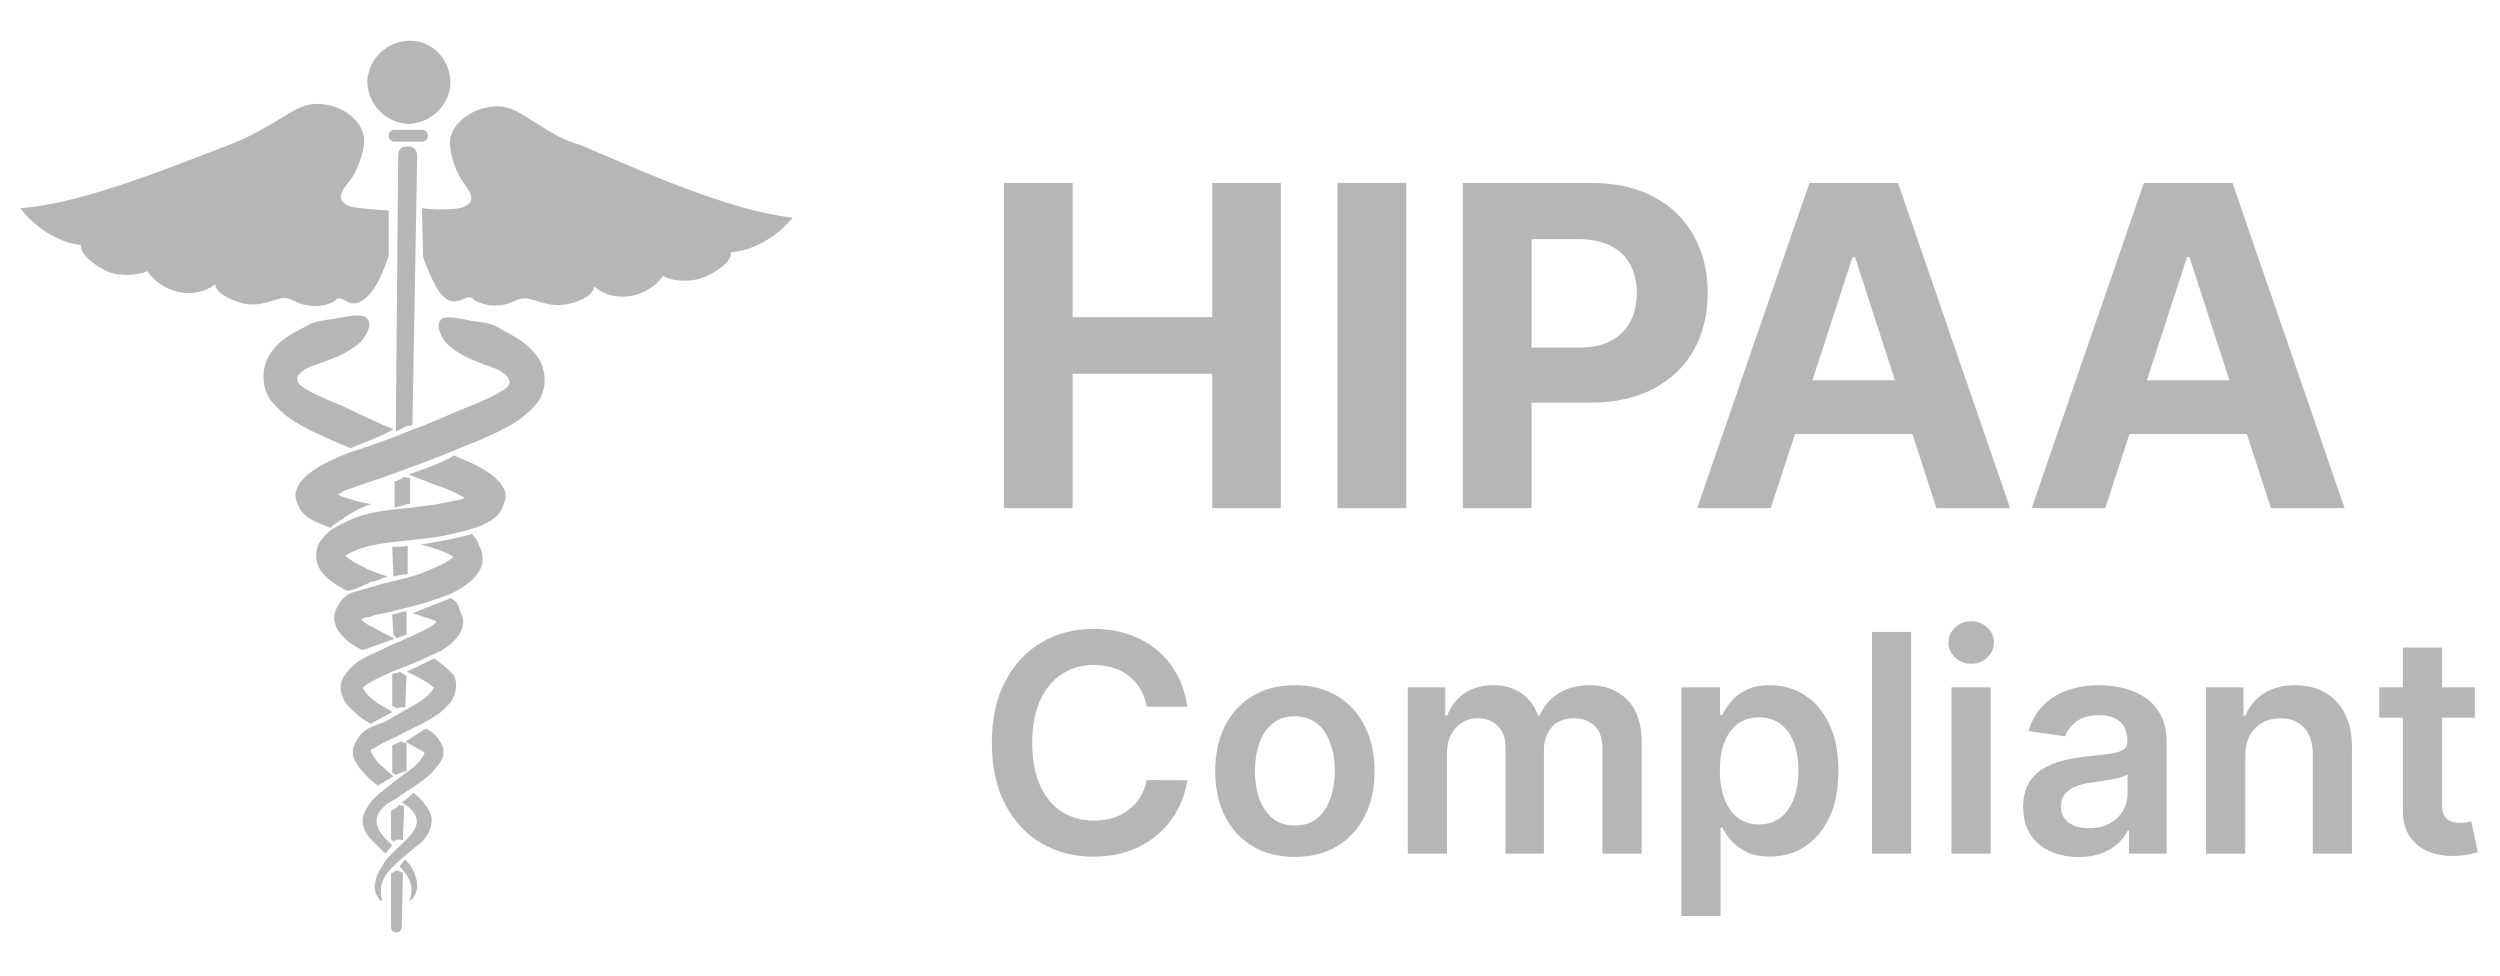 <svg width="123" height="48" viewBox="0 0 123 48" fill="none" xmlns="http://www.w3.org/2000/svg">
<path d="M49.391 25V9H52.773V15.602H59.641V9H63.016V25H59.641V18.391H52.773V25H49.391ZM69.188 9V25H65.805V9H69.188ZM71.971 25V9H78.283C79.497 9 80.531 9.232 81.385 9.695C82.239 10.154 82.89 10.792 83.338 11.609C83.791 12.422 84.018 13.359 84.018 14.422C84.018 15.484 83.788 16.422 83.33 17.234C82.872 18.047 82.208 18.68 81.338 19.133C80.473 19.586 79.426 19.812 78.197 19.812H74.174V17.102H77.65C78.301 17.102 78.838 16.99 79.26 16.766C79.687 16.537 80.005 16.221 80.213 15.82C80.426 15.414 80.533 14.948 80.533 14.422C80.533 13.891 80.426 13.427 80.213 13.031C80.005 12.63 79.687 12.32 79.26 12.102C78.833 11.878 78.291 11.766 77.635 11.766H75.353V25H71.971ZM87.125 25H83.5L89.023 9H93.383L98.898 25H95.273L91.266 12.656H91.141L87.125 25ZM86.898 18.711H95.461V21.352H86.898V18.711ZM103.582 25H99.957L105.48 9H109.84L115.355 25H111.73L107.723 12.656H107.598L103.582 25ZM103.355 18.711H111.918V21.352H103.355V18.711ZM58.414 34.772H56.422C56.365 34.445 56.26 34.156 56.107 33.903C55.955 33.648 55.765 33.431 55.537 33.254C55.31 33.076 55.051 32.943 54.76 32.854C54.472 32.762 54.161 32.716 53.827 32.716C53.234 32.716 52.709 32.865 52.251 33.163C51.793 33.458 51.434 33.891 51.175 34.463C50.916 35.031 50.786 35.725 50.786 36.545C50.786 37.38 50.916 38.083 51.175 38.655C51.438 39.223 51.796 39.653 52.251 39.944C52.709 40.231 53.233 40.375 53.822 40.375C54.149 40.375 54.454 40.333 54.738 40.248C55.026 40.159 55.283 40.029 55.511 39.859C55.742 39.688 55.935 39.479 56.091 39.23C56.251 38.981 56.361 38.697 56.422 38.378L58.414 38.389C58.339 38.907 58.178 39.394 57.929 39.848C57.684 40.303 57.363 40.704 56.965 41.052C56.567 41.396 56.102 41.666 55.569 41.861C55.037 42.053 54.445 42.149 53.795 42.149C52.837 42.149 51.981 41.927 51.228 41.483C50.475 41.039 49.882 40.398 49.449 39.56C49.016 38.722 48.799 37.717 48.799 36.545C48.799 35.37 49.017 34.365 49.454 33.531C49.891 32.693 50.486 32.051 51.239 31.608C51.992 31.164 52.844 30.942 53.795 30.942C54.403 30.942 54.967 31.027 55.489 31.197C56.011 31.368 56.477 31.618 56.885 31.948C57.293 32.275 57.629 32.676 57.892 33.152C58.158 33.625 58.332 34.164 58.414 34.772ZM63.707 42.16C62.908 42.16 62.216 41.984 61.63 41.633C61.044 41.281 60.589 40.789 60.266 40.157C59.947 39.525 59.787 38.786 59.787 37.941C59.787 37.096 59.947 36.355 60.266 35.72C60.589 35.084 61.044 34.591 61.63 34.239C62.216 33.887 62.908 33.712 63.707 33.712C64.506 33.712 65.199 33.887 65.784 34.239C66.371 34.591 66.823 35.084 67.143 35.72C67.466 36.355 67.628 37.096 67.628 37.941C67.628 38.786 67.466 39.525 67.143 40.157C66.823 40.789 66.371 41.281 65.784 41.633C65.199 41.984 64.506 42.16 63.707 42.16ZM63.718 40.615C64.151 40.615 64.513 40.496 64.804 40.258C65.096 40.017 65.312 39.694 65.454 39.289C65.6 38.884 65.673 38.433 65.673 37.936C65.673 37.435 65.6 36.982 65.454 36.577C65.312 36.169 65.096 35.844 64.804 35.603C64.513 35.361 64.151 35.24 63.718 35.24C63.274 35.24 62.905 35.361 62.61 35.603C62.319 35.844 62.1 36.169 61.955 36.577C61.813 36.982 61.742 37.435 61.742 37.936C61.742 38.433 61.813 38.884 61.955 39.289C62.1 39.694 62.319 40.017 62.61 40.258C62.905 40.496 63.274 40.615 63.718 40.615ZM69.264 42V33.818H71.107V35.209H71.203C71.374 34.74 71.656 34.374 72.05 34.111C72.444 33.845 72.915 33.712 73.462 33.712C74.016 33.712 74.483 33.847 74.863 34.117C75.246 34.383 75.516 34.747 75.672 35.209H75.757C75.939 34.754 76.244 34.392 76.674 34.122C77.107 33.848 77.62 33.712 78.213 33.712C78.966 33.712 79.58 33.95 80.056 34.425C80.532 34.901 80.77 35.596 80.77 36.508V42H78.836V36.806C78.836 36.299 78.701 35.928 78.431 35.693C78.162 35.455 77.831 35.336 77.441 35.336C76.975 35.336 76.612 35.482 76.349 35.773C76.09 36.061 75.96 36.435 75.96 36.897V42H74.069V36.727C74.069 36.304 73.941 35.967 73.685 35.715C73.433 35.462 73.103 35.336 72.695 35.336C72.418 35.336 72.165 35.407 71.938 35.549C71.711 35.688 71.53 35.885 71.395 36.141C71.26 36.393 71.192 36.688 71.192 37.025V42H69.264ZM82.726 45.068V33.818H84.622V35.171H84.734C84.834 34.972 84.974 34.761 85.155 34.537C85.336 34.31 85.581 34.117 85.89 33.957C86.199 33.793 86.593 33.712 87.073 33.712C87.705 33.712 88.275 33.873 88.783 34.196C89.294 34.516 89.699 34.99 89.997 35.619C90.299 36.244 90.45 37.011 90.45 37.92C90.45 38.818 90.302 39.582 90.008 40.21C89.713 40.839 89.312 41.318 88.804 41.648C88.296 41.979 87.721 42.144 87.078 42.144C86.609 42.144 86.22 42.066 85.912 41.909C85.603 41.753 85.354 41.565 85.166 41.345C84.981 41.121 84.837 40.91 84.734 40.711H84.654V45.068H82.726ZM84.617 37.909C84.617 38.438 84.692 38.902 84.841 39.299C84.993 39.697 85.212 40.008 85.496 40.231C85.784 40.452 86.132 40.562 86.54 40.562C86.966 40.562 87.323 40.448 87.611 40.221C87.898 39.99 88.115 39.676 88.261 39.278C88.41 38.877 88.484 38.42 88.484 37.909C88.484 37.401 88.412 36.95 88.266 36.556C88.12 36.162 87.904 35.853 87.616 35.629C87.328 35.406 86.97 35.294 86.54 35.294C86.128 35.294 85.778 35.402 85.491 35.619C85.203 35.835 84.985 36.139 84.835 36.529C84.69 36.92 84.617 37.38 84.617 37.909ZM94.029 31.091V42H92.101V31.091H94.029ZM96.012 42V33.818H97.941V42H96.012ZM96.982 32.657C96.676 32.657 96.413 32.556 96.193 32.353C95.973 32.147 95.863 31.901 95.863 31.613C95.863 31.322 95.973 31.075 96.193 30.872C96.413 30.666 96.676 30.564 96.982 30.564C97.291 30.564 97.553 30.666 97.77 30.872C97.99 31.075 98.1 31.322 98.1 31.613C98.1 31.901 97.99 32.147 97.77 32.353C97.553 32.556 97.291 32.657 96.982 32.657ZM102.278 42.165C101.759 42.165 101.292 42.073 100.877 41.888C100.465 41.7 100.138 41.423 99.897 41.057C99.659 40.691 99.54 40.24 99.54 39.704C99.54 39.242 99.625 38.861 99.796 38.559C99.966 38.257 100.199 38.016 100.493 37.834C100.788 37.653 101.12 37.517 101.489 37.424C101.862 37.328 102.248 37.259 102.645 37.217C103.125 37.167 103.514 37.123 103.812 37.084C104.11 37.041 104.327 36.977 104.462 36.892C104.6 36.803 104.669 36.666 104.669 36.481V36.45C104.669 36.048 104.551 35.738 104.313 35.517C104.075 35.297 103.732 35.187 103.285 35.187C102.812 35.187 102.438 35.29 102.161 35.496C101.887 35.702 101.703 35.945 101.607 36.226L99.806 35.97C99.948 35.473 100.183 35.057 100.509 34.724C100.836 34.386 101.236 34.134 101.708 33.967C102.18 33.797 102.702 33.712 103.274 33.712C103.668 33.712 104.06 33.758 104.451 33.85C104.842 33.943 105.199 34.095 105.522 34.308C105.845 34.518 106.104 34.804 106.299 35.166C106.498 35.528 106.598 35.981 106.598 36.524V42H104.744V40.876H104.68C104.563 41.103 104.398 41.316 104.185 41.515C103.975 41.711 103.711 41.869 103.391 41.989C103.075 42.106 102.704 42.165 102.278 42.165ZM102.778 40.748C103.166 40.748 103.501 40.672 103.785 40.519C104.069 40.363 104.288 40.157 104.44 39.901C104.597 39.646 104.675 39.367 104.675 39.065V38.101C104.614 38.151 104.511 38.197 104.366 38.239C104.224 38.282 104.064 38.319 103.886 38.351C103.709 38.383 103.533 38.412 103.359 38.436C103.185 38.461 103.034 38.483 102.906 38.5C102.619 38.539 102.361 38.603 102.134 38.692C101.907 38.781 101.727 38.905 101.596 39.065C101.465 39.221 101.399 39.424 101.399 39.672C101.399 40.027 101.528 40.295 101.788 40.477C102.047 40.658 102.377 40.748 102.778 40.748ZM110.465 37.206V42H108.537V33.818H110.38V35.209H110.476C110.664 34.75 110.964 34.386 111.376 34.117C111.791 33.847 112.304 33.712 112.915 33.712C113.48 33.712 113.972 33.832 114.391 34.074C114.813 34.315 115.14 34.665 115.371 35.123C115.605 35.581 115.721 36.137 115.717 36.791V42H113.789V37.089C113.789 36.542 113.647 36.114 113.363 35.805C113.082 35.496 112.693 35.342 112.196 35.342C111.859 35.342 111.559 35.416 111.296 35.565C111.037 35.711 110.832 35.922 110.683 36.199C110.538 36.476 110.465 36.812 110.465 37.206ZM121.763 33.818V35.31H117.059V33.818H121.763ZM118.221 31.858H120.149V39.539C120.149 39.798 120.188 39.997 120.266 40.136C120.348 40.271 120.454 40.363 120.586 40.413C120.717 40.462 120.863 40.487 121.022 40.487C121.143 40.487 121.253 40.478 121.353 40.461C121.456 40.443 121.534 40.427 121.587 40.413L121.912 41.92C121.809 41.956 121.662 41.995 121.47 42.037C121.282 42.08 121.051 42.105 120.777 42.112C120.294 42.126 119.859 42.053 119.472 41.894C119.085 41.73 118.778 41.478 118.551 41.137C118.327 40.796 118.217 40.37 118.221 39.859V31.858Z" fill="#0A0B0C" fill-opacity="0.3"/>
<path d="M20.175 2C19.065 2 18.129 2.877 18.071 3.988C18.071 5.098 18.948 6.034 20.058 6.092C21.169 6.092 22.105 5.215 22.163 4.105C22.163 2.935 21.286 2 20.175 2Z" fill="#0A0B0C" fill-opacity="0.3"/>
<path d="M20.76 6.385H19.415C19.24 6.385 19.123 6.501 19.123 6.677C19.123 6.852 19.24 6.969 19.415 6.969H20.76C20.935 6.969 21.052 6.852 21.052 6.677C21.052 6.501 20.935 6.385 20.76 6.385Z" fill="#0A0B0C" fill-opacity="0.3"/>
<path d="M20.058 7.203C19.825 7.203 19.591 7.262 19.591 7.671L19.474 21.234C19.649 21.175 19.766 21.058 19.942 21C20 20.942 20.117 20.942 20.175 20.942C20.234 20.942 20.234 20.942 20.292 20.883L20.526 7.671C20.526 7.32 20.292 7.203 20.058 7.203Z" fill="#0A0B0C" fill-opacity="0.3"/>
<path d="M19.357 28.366C19.591 28.308 19.825 28.249 20.058 28.249V26.846C19.825 26.905 19.591 26.905 19.298 26.905L19.357 28.366Z" fill="#0A0B0C" fill-opacity="0.3"/>
<path d="M19.708 36.492C19.591 36.551 19.415 36.609 19.298 36.668V38.012L19.357 38.071C19.357 38.071 19.357 38.071 19.415 38.071C19.415 38.071 19.415 38.129 19.474 38.129C19.591 38.071 19.766 38.012 19.883 37.954C19.941 37.954 19.941 37.954 20 37.954V36.551C19.941 36.551 19.941 36.551 19.883 36.551C19.825 36.492 19.766 36.492 19.708 36.492Z" fill="#0A0B0C" fill-opacity="0.3"/>
<path d="M19.24 39.883V41.286L19.299 41.344L19.357 41.403C19.532 41.286 19.649 41.286 19.825 41.344L19.883 39.649C19.825 39.649 19.708 39.649 19.649 39.591C19.532 39.708 19.416 39.824 19.24 39.883Z" fill="#0A0B0C" fill-opacity="0.3"/>
<path d="M19.532 42.806C19.416 42.865 19.357 42.923 19.24 42.981V45.612C19.24 45.963 19.766 45.963 19.766 45.612L19.825 42.923C19.766 42.923 19.708 42.923 19.649 42.865C19.591 42.865 19.532 42.865 19.532 42.806Z" fill="#0A0B0C" fill-opacity="0.3"/>
<path d="M19.941 33.218C19.883 33.16 19.766 33.16 19.708 33.043C19.591 33.101 19.474 33.101 19.298 33.16V34.738C19.415 34.797 19.474 34.797 19.532 34.855C19.649 34.797 19.766 34.797 19.883 34.797C19.883 34.797 19.883 34.797 19.941 34.797L20 33.218H19.941Z" fill="#0A0B0C" fill-opacity="0.3"/>
<path d="M19.357 31.231C19.415 31.289 19.415 31.289 19.474 31.348V31.406C19.649 31.348 19.825 31.289 19.941 31.231H20V30.061C19.766 30.12 19.532 30.178 19.298 30.237L19.357 31.231Z" fill="#0A0B0C" fill-opacity="0.3"/>
<path d="M19.415 23.689V24.976C19.649 24.917 19.825 24.859 20.058 24.8C20.117 24.8 20.175 24.8 20.175 24.8V23.514C20.058 23.514 20 23.514 19.883 23.456C19.766 23.573 19.591 23.631 19.415 23.689Z" fill="#0A0B0C" fill-opacity="0.3"/>
<path d="M17.135 10.126C16.317 9.717 17.077 9.132 17.369 8.664C17.662 8.138 18.012 7.261 17.895 6.677C17.72 5.858 16.843 5.274 16.083 5.157C15.148 4.981 14.621 5.332 13.861 5.8C13.043 6.268 12.4 6.677 11.523 7.028C8.6 8.138 4.157 10.009 1 10.243C1.702 11.178 2.871 11.938 3.982 12.055C3.923 12.64 4.975 13.225 5.385 13.4C5.911 13.575 6.729 13.575 7.255 13.341C7.957 14.394 9.535 14.803 10.588 13.985C10.646 14.511 11.523 14.803 11.932 14.92C12.692 15.095 13.101 14.861 13.803 14.686C14.212 14.569 14.446 14.861 14.914 14.978C15.498 15.095 15.849 15.095 16.375 14.861C16.609 14.745 16.492 14.686 16.726 14.686C16.843 14.686 17.077 14.861 17.252 14.92C17.72 14.978 18.012 14.686 18.305 14.335C18.538 14.043 18.889 13.341 19.123 12.581V10.36C18.422 10.301 17.369 10.243 17.135 10.126Z" fill="#0A0B0C" fill-opacity="0.3"/>
<path d="M26.255 5.975C25.495 5.507 24.969 5.098 24.034 5.274C23.274 5.391 22.397 5.917 22.163 6.735C22.046 7.32 22.338 8.197 22.631 8.723C22.923 9.249 23.624 9.834 22.806 10.184C22.572 10.301 21.52 10.36 20.76 10.243L20.818 12.64C21.052 13.341 21.344 13.926 21.52 14.218C21.754 14.569 22.046 14.92 22.514 14.803C22.689 14.803 22.923 14.627 23.04 14.627C23.274 14.627 23.215 14.686 23.39 14.803C23.917 15.037 24.267 15.095 24.852 14.978C25.32 14.861 25.495 14.627 25.963 14.686C26.664 14.861 27.074 15.095 27.834 14.978C28.243 14.92 29.178 14.627 29.237 14.101C30.289 14.978 31.867 14.627 32.627 13.575C33.095 13.867 33.972 13.867 34.498 13.692C34.966 13.517 36.018 12.991 35.96 12.406C37.071 12.348 38.298 11.588 39 10.71C35.843 10.36 31.458 8.372 28.594 7.144C27.717 6.911 27.074 6.501 26.255 5.975Z" fill="#0A0B0C" fill-opacity="0.3"/>
<path d="M14.855 19.012C14.212 18.545 15.031 18.136 15.323 18.019C16.141 17.726 17.077 17.434 17.72 16.849C17.954 16.616 18.421 15.914 18.012 15.622C17.72 15.388 16.843 15.622 16.492 15.68C16.024 15.739 15.44 15.797 15.089 16.031C14.855 16.206 13.569 16.616 13.101 17.785C12.867 18.369 12.926 19.188 13.335 19.714C14.154 20.708 15.031 21.059 16.024 21.526C16.258 21.643 16.668 21.819 17.252 22.052C17.311 21.994 18.831 21.468 19.357 21.117C18.071 20.591 17.194 20.123 16.785 19.948C15.908 19.597 15.264 19.305 14.855 19.012Z" fill="#0A0B0C" fill-opacity="0.3"/>
<path d="M19.942 42.28C19.825 42.397 19.766 42.514 19.649 42.631C19.708 42.69 19.766 42.748 19.825 42.806C20.585 43.683 20.058 44.326 20.175 44.326C20.175 44.326 20.351 44.209 20.468 43.917C20.585 43.625 20.526 43.04 20.175 42.573C20.117 42.514 20 42.339 19.942 42.28Z" fill="#0A0B0C" fill-opacity="0.3"/>
<path d="M20.935 35.849C20.585 36.083 20.234 36.317 19.942 36.492C20.409 36.726 20.76 36.96 20.877 37.019C20.935 37.077 20.585 37.603 20.234 37.837C19.825 38.129 19.415 38.422 19.006 38.772C18.597 39.065 18.188 39.416 17.954 39.942C17.662 40.526 18.012 41.111 18.363 41.403C18.538 41.579 18.831 41.871 18.948 41.988C19.006 41.929 19.182 41.754 19.299 41.579C18.48 40.877 18.012 40.059 19.474 39.299C19.883 39.006 20.292 38.772 20.76 38.422C20.994 38.246 21.228 38.071 21.403 37.837C21.578 37.603 21.988 37.252 21.754 36.668C21.52 36.2 21.228 35.966 20.935 35.849Z" fill="#0A0B0C" fill-opacity="0.3"/>
<path d="M22.163 29.419C22.105 29.477 20.819 29.945 20.292 30.179C20.585 30.237 20.819 30.354 21.052 30.413C21.228 30.471 21.403 30.529 21.462 30.588C21.462 30.646 21.403 30.646 21.345 30.705C21.169 30.88 20.994 30.939 20.643 31.114C20.058 31.406 19.415 31.64 18.831 31.933C18.188 32.283 17.603 32.342 16.96 33.219C16.551 33.745 16.843 34.446 17.135 34.739C17.428 35.031 17.662 35.265 17.954 35.44C18.071 35.499 18.129 35.557 18.246 35.616C18.597 35.382 18.948 35.265 19.299 35.031C19.065 34.856 18.772 34.739 18.538 34.563C18.071 34.271 17.72 33.745 17.895 33.803C18.012 33.628 18.772 33.277 19.299 33.043C19.883 32.809 20.526 32.576 21.111 32.283C21.403 32.166 21.812 31.991 22.163 31.699C22.397 31.465 23.099 30.88 22.631 30.062C22.572 29.711 22.397 29.536 22.163 29.419Z" fill="#0A0B0C" fill-opacity="0.3"/>
<path d="M23.391 22.871C23.04 22.696 22.689 22.579 22.339 22.403C21.988 22.696 20.468 23.222 20.117 23.339C20.468 23.514 20.877 23.631 21.286 23.806C21.754 23.982 22.163 24.099 22.572 24.333C22.689 24.391 22.806 24.45 22.865 24.508C22.689 24.566 22.572 24.625 22.397 24.625C21.871 24.742 21.286 24.859 20.702 24.917C19.591 25.093 18.129 25.034 16.785 25.794C16.434 25.97 16.083 26.145 15.732 26.671C15.557 26.905 15.499 27.431 15.616 27.723C15.732 28.074 15.908 28.25 16.083 28.425C16.434 28.717 16.726 28.892 17.077 29.068C17.486 29.009 17.837 28.834 18.188 28.659C18.246 28.6 18.363 28.6 18.422 28.6C18.655 28.542 18.831 28.425 19.065 28.366C18.889 28.308 18.714 28.25 18.539 28.191C17.954 27.957 17.369 27.665 17.019 27.373C17.019 27.373 17.019 27.373 16.96 27.373C17.019 27.314 17.194 27.197 17.369 27.139C18.363 26.671 19.591 26.671 20.877 26.496C21.52 26.437 22.105 26.32 22.748 26.145C23.04 26.086 23.391 25.97 23.683 25.852C24.209 25.619 24.619 25.385 24.794 24.742C25.262 23.806 23.625 22.988 23.391 22.871Z" fill="#0A0B0C" fill-opacity="0.3"/>
<path d="M20.351 39.006C20.175 39.181 19.883 39.415 19.766 39.474C21.695 40.643 19.299 41.578 18.831 42.572C18.48 43.04 18.363 43.625 18.48 43.917C18.597 44.209 18.714 44.326 18.772 44.326C18.889 44.326 18.422 43.625 19.182 42.806C19.532 42.397 20.059 41.988 20.702 41.462C20.994 41.228 21.403 40.585 21.169 40C20.936 39.532 20.643 39.24 20.351 39.006Z" fill="#0A0B0C" fill-opacity="0.3"/>
<path d="M21.345 32.4C21.345 32.4 20.409 32.868 20 33.043C20.526 33.277 21.169 33.628 21.286 33.803C21.462 33.745 21.111 34.271 20.585 34.563C20.117 34.855 19.532 35.148 19.065 35.44C18.597 35.732 17.837 35.674 17.428 36.668C17.194 37.252 17.603 37.603 17.72 37.837C17.954 38.071 18.129 38.304 18.363 38.48C18.422 38.538 18.538 38.597 18.597 38.655C18.831 38.48 19.123 38.363 19.357 38.188C19.181 38.071 19.065 37.954 18.889 37.778C18.538 37.544 18.188 36.96 18.246 36.901C18.363 36.843 18.889 36.492 19.474 36.258C20 35.966 20.585 35.732 21.169 35.381C21.462 35.206 21.754 35.031 22.046 34.68C22.338 34.446 22.631 33.686 22.28 33.16C21.929 32.809 21.637 32.575 21.345 32.4Z" fill="#0A0B0C" fill-opacity="0.3"/>
<path d="M23.215 26.262C22.806 26.437 21.111 26.729 20.701 26.788C21.111 26.905 21.578 27.021 21.929 27.197C22.105 27.255 22.28 27.372 22.338 27.431C22.338 27.431 22.338 27.431 22.28 27.431C21.929 27.723 21.345 27.957 20.76 28.191C20.175 28.425 19.532 28.541 18.831 28.717C18.48 28.834 18.188 28.892 17.837 29.009C17.545 29.126 17.018 29.068 16.609 29.828C16.142 30.646 16.785 31.231 17.018 31.465C17.252 31.698 17.603 31.874 17.837 31.991C18.305 31.815 18.831 31.64 19.298 31.465C19.357 31.465 19.357 31.406 19.415 31.406C19.123 31.289 18.831 31.114 18.597 30.997C18.305 30.822 18.071 30.763 17.895 30.588C17.837 30.529 17.837 30.529 17.778 30.471C17.895 30.412 18.012 30.354 18.188 30.354C18.48 30.237 18.831 30.178 19.123 30.12C19.766 29.945 20.409 29.828 21.111 29.594C21.812 29.36 22.455 29.185 23.157 28.6C23.332 28.425 23.508 28.249 23.683 27.898C23.8 27.548 23.741 27.08 23.566 26.846C23.508 26.554 23.332 26.437 23.215 26.262Z" fill="#0A0B0C" fill-opacity="0.3"/>
<path d="M24.677 16.206C24.268 15.914 23.741 15.855 23.274 15.797C22.923 15.738 22.046 15.504 21.754 15.68C21.345 15.972 21.754 16.674 21.988 16.907C22.631 17.551 23.566 17.843 24.385 18.135C24.677 18.252 25.437 18.72 24.852 19.129C24.443 19.421 23.8 19.714 22.923 20.064C22.455 20.24 21.462 20.707 20.058 21.234C19.357 21.526 18.538 21.818 17.662 22.111C17.252 22.227 16.668 22.461 16.2 22.695C15.966 22.812 14.329 23.572 14.563 24.566C14.739 25.209 15.089 25.501 15.674 25.735C15.849 25.794 16.083 25.911 16.259 25.969C16.317 25.911 16.317 25.911 16.375 25.852C16.96 25.443 17.545 25.034 18.246 24.8C17.837 24.741 17.428 24.624 17.077 24.508C16.901 24.449 16.726 24.391 16.609 24.332C16.726 24.274 16.843 24.215 16.901 24.157C17.369 23.981 17.72 23.864 18.246 23.689C19.181 23.397 20 23.046 20.701 22.812C22.105 22.286 23.157 21.818 23.625 21.643C24.619 21.175 25.495 20.883 26.372 19.889C26.84 19.363 26.898 18.603 26.665 17.96C26.197 16.849 24.911 16.381 24.677 16.206Z" fill="#0A0B0C" fill-opacity="0.3"/>
</svg>
